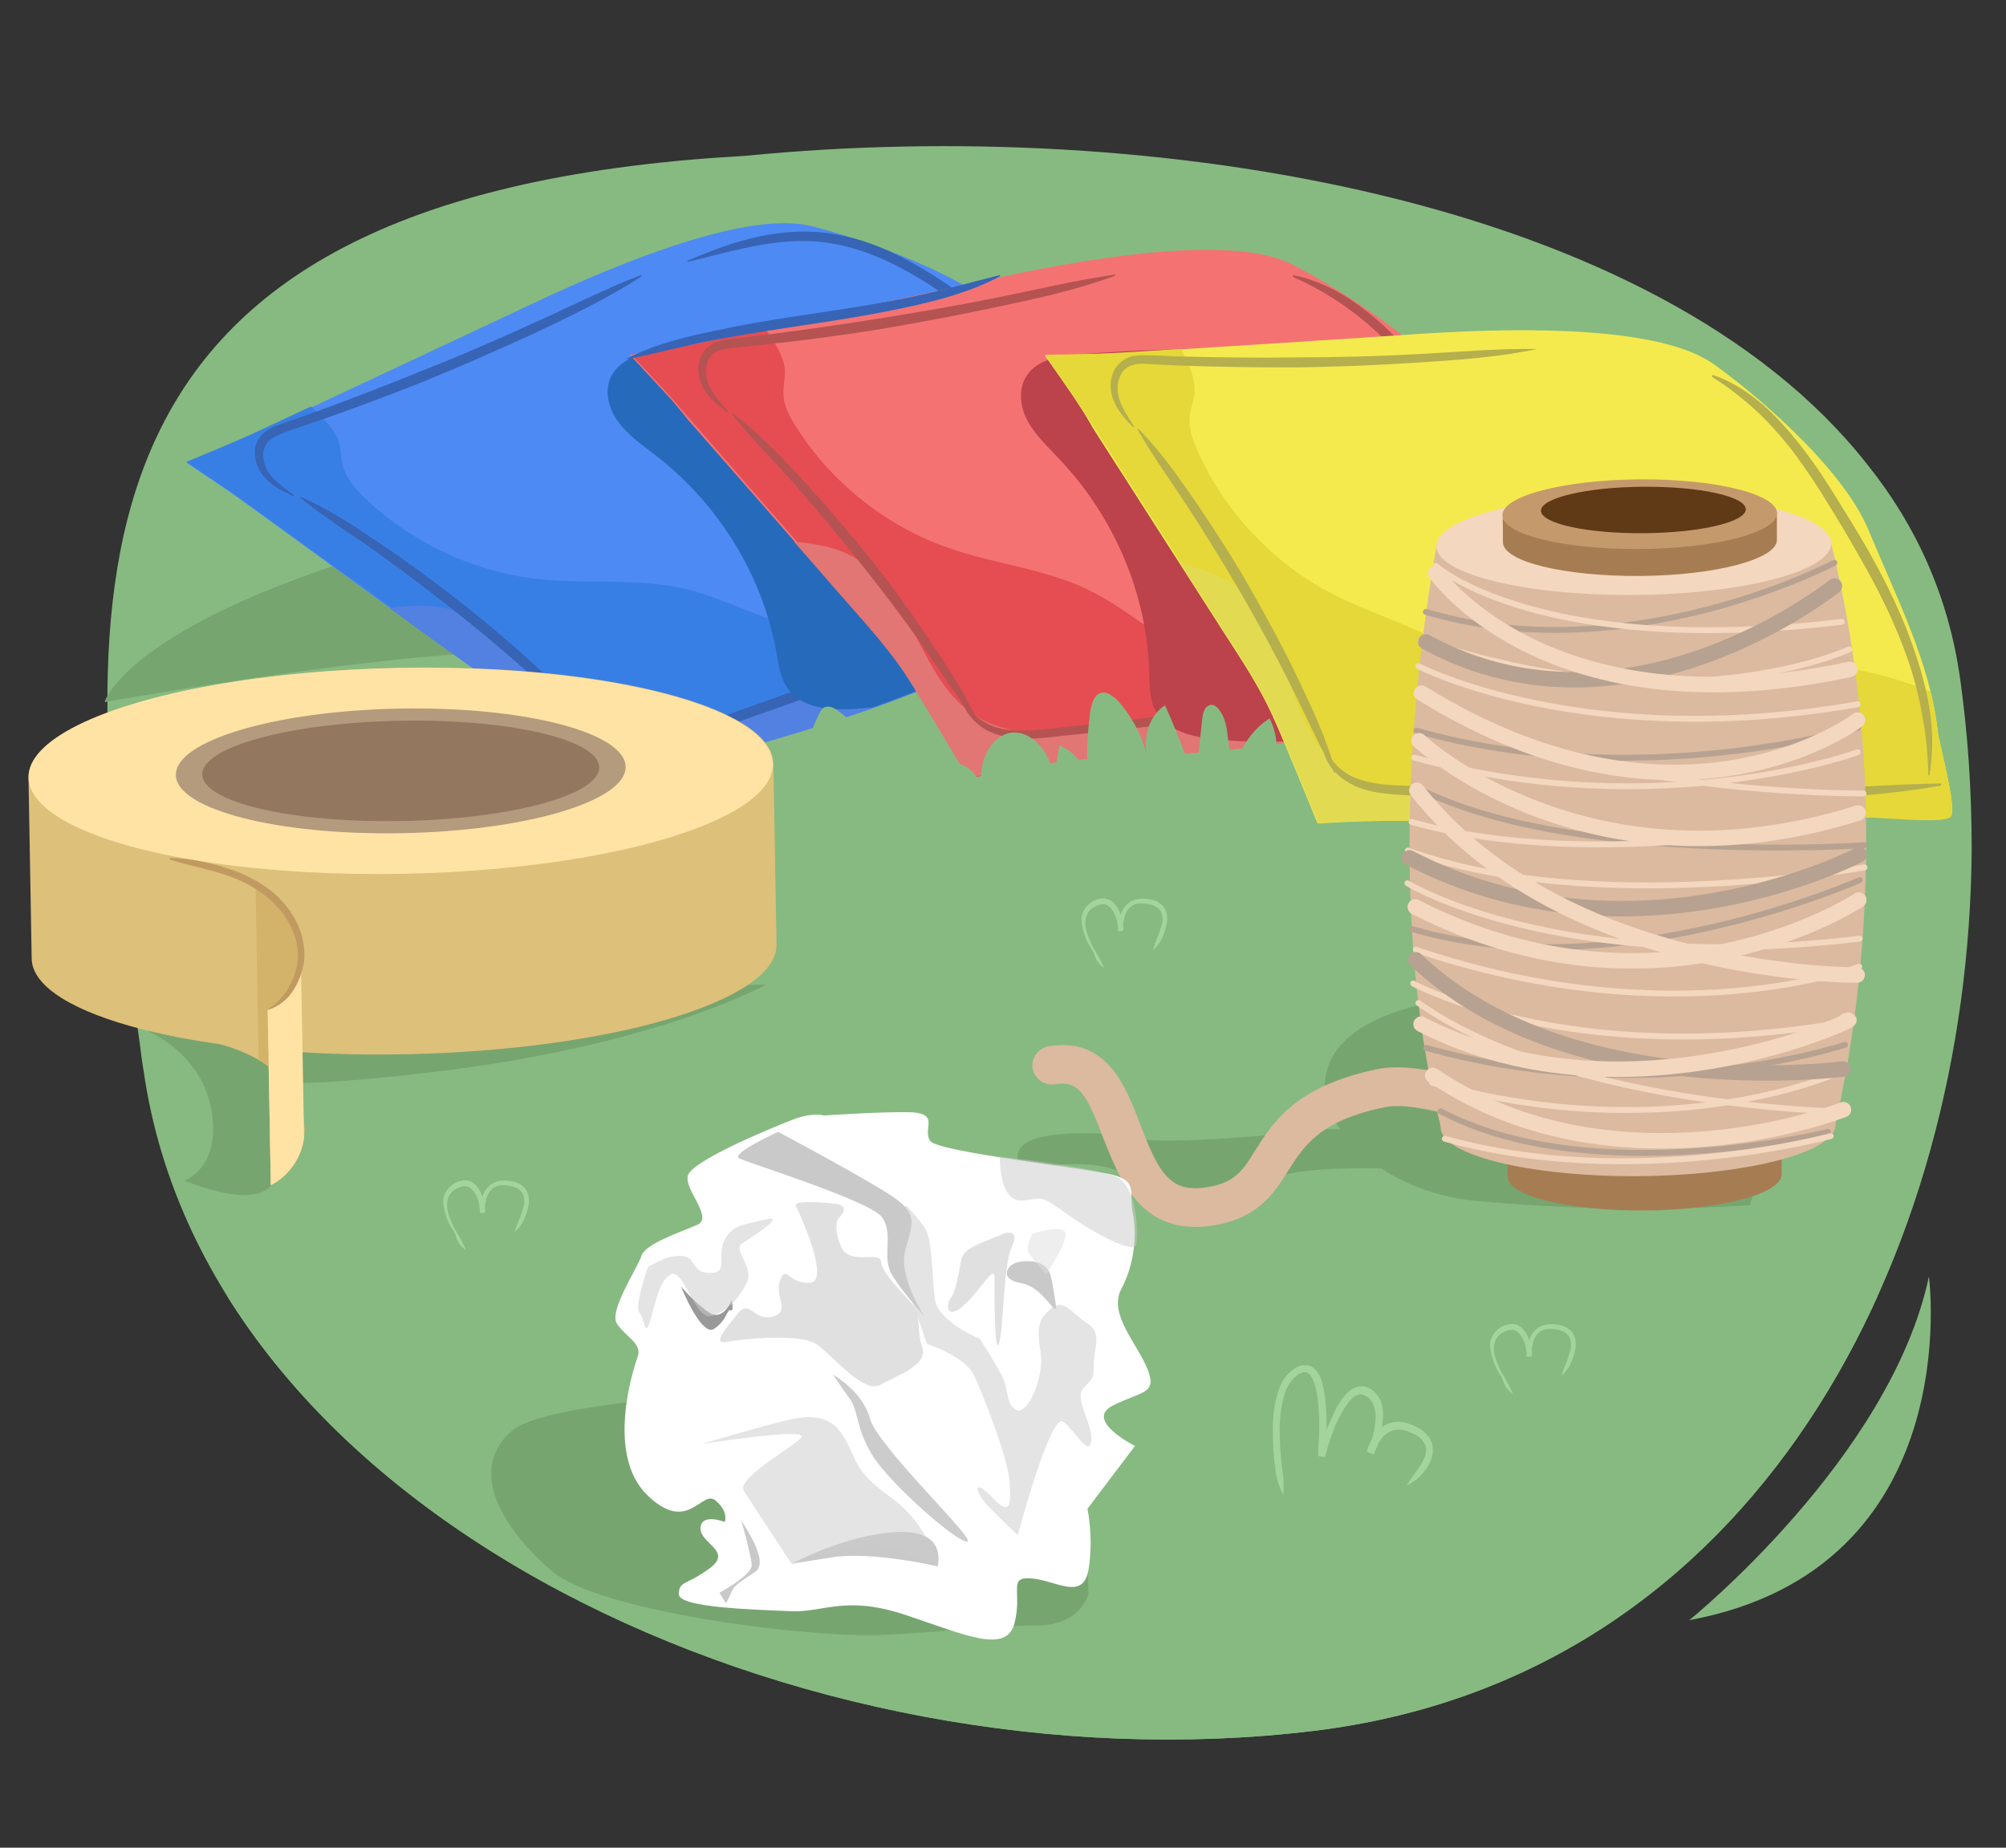 <?xml version="1.0" encoding="utf-8"?>
<!-- Generator: Adobe Illustrator 25.4.1, SVG Export Plug-In . SVG Version: 6.00 Build 0)  -->
<!DOCTYPE svg PUBLIC "-//W3C//DTD SVG 1.1//EN" "http://www.w3.org/Graphics/SVG/1.1/DTD/svg11.dtd">
<svg version="1.1" xmlns:x="http://ns.adobe.com/Extensibility/1.0/" xmlns:i="http://ns.adobe.com/AdobeIllustrator/10.0/" xmlns:graph="http://ns.adobe.com/Graphs/1.0/"
	 xmlns="http://www.w3.org/2000/svg" xmlns:xlink="http://www.w3.org/1999/xlink" x="0px" y="0px" width="380px" height="350px"
	 viewBox="0 0 380 350" style="enable-background:new 0 0 380 350;" xml:space="preserve">
<rect x="0" y="0" width="380" height="350" fill="#333333" stroke="none"/>
<style type="text/css">
	.st0{clip-path:url(#SVGID_00000180357157342215443780000010534411618900027582_);fill:#87BA81;}
	.st1{fill:#77A570;}
	.st2{fill:#4C3B33;}
	.st3{fill:none;}
	.st4{fill:#87BA81;}
	.st5{fill:#A2D49B;}
	.st6{fill:#4E8AF4;}
	.st7{fill:#387FE5;}
	.st8{fill:#5281E2;}
	.st9{fill:#3764B5;}
	.st10{fill:#266ABC;}
	.st11{fill:#F47372;}
	.st12{fill:#E54D53;}
	.st13{fill:#E27674;}
	.st14{fill:#B55352;}
	.st15{fill:#BC424C;}
	.st16{fill:#F4EA4E;}
	.st17{fill:#E5D838;}
	.st18{fill:#E2DB52;}
	.st19{fill:#B5AF4D;}
	.st20{fill:#DDC07A;}
	.st21{fill:#FFE3A4;}
	.st22{fill:#B59B7D;}
	.st23{fill:#93785F;}
	.st24{fill:#D3B36A;}
	.st25{fill:#C19A61;}
	.st26{fill:#DBBAA0;}
	.st27{fill:#A67D52;}
	.st28{fill:#F3D7BE;}
	.st29{fill:#C49A6C;}
	.st30{fill:#603916;}
	.st31{fill:none;stroke:#B7A291;stroke-width:1.111;stroke-linecap:round;stroke-miterlimit:10;}
	.st32{fill:none;stroke:#F3D7BE;stroke-width:1.111;stroke-linecap:round;stroke-miterlimit:10;}
	.st33{fill:none;stroke:#B7A291;stroke-width:2.932;stroke-linecap:round;stroke-miterlimit:10;}
	.st34{fill:none;stroke:#F3D7BE;stroke-width:2.932;stroke-linecap:round;stroke-miterlimit:10;}
	.st35{fill:#FFFFFF;}
	.st36{opacity:0.52;fill:#999999;}
	.st37{fill:#999999;}
	.st38{fill:#CCCCCC;}
	.st39{opacity:0.52;fill:#CCCCCC;}
	.st40{fill:#E0E0E0;}
	.st41{opacity:0.52;fill:#E0E0E0;}
</style>
<g id="artwork">
</g>
<g id="guidelines">
	<g>
		<defs>
			<path id="SVGID_1_" d="M371.3,128.5c-2.2-15.7-8.5-29.3-17.8-40.8c-39.6-50.1-134.8-65.8-212.1-58.2c-2.5,0.2-5,0.3-7.5,0.5
				C6.6,39.8,14.7,114.9,26.5,197.8c0.2,1.7,0.4,3.3,0.7,5c12.1,84.8,125,136.7,221.4,125.1c84.4-10.1,124.4-90.3,124.9-167
				C373.5,150,372.8,139.1,371.3,128.5z"/>
		</defs>
		<clipPath id="SVGID_00000124852235348951672040000017282785834282117004_">
			<use xlink:href="#SVGID_1_"  style="overflow:visible;"/>
		</clipPath>
		<polygon style="clip-path:url(#SVGID_00000124852235348951672040000017282785834282117004_);fill:#87BA81;" points="411.6,346.5 
			-15.5,346.5 21.3,26.4 411.6,16.3 		"/>
		<path style="clip-path:url(#SVGID_00000124852235348951672040000017282785834282117004_);fill:#87BA81;" d="M239.8,378.7
			c52.4-6.3,146.5-90.6,165.8-133.2H-13.1C23.7,304.2,161.1,388.2,239.8,378.7z"/>
	</g>
	<path class="st1" d="M85.2,100.7C24.4,116.4,19.8,133,19.8,133s61.7-11.1,82-9.2s27.6,4.6,27.6,4.6l130.8-24.9"/>
	<path class="st1" d="M260.1,103.5l7.4-12c0,0-121.6-6.4-182.3,9.2"/>
	<path class="st2" d="M416,168.6"/>
	<line class="st1" x1="244.2" y1="278.2" x2="233" y2="281"/>
	<path class="st3" d="M371.3,128.5c-2.2-15.7-8.5-29.3-17.8-40.8C313.8,37.5,219.2,11.4,142,19c-2.5,0.2-9.2,2.8-8.1,10.9
		c17.5,126.5-119.2,84.9-107.4,167.9c0.2,1.7,0.4,3.3,0.7,5c12.1,84.8,125,136.7,221.4,125.1c84.4-10.1,124.4-90.3,124.9-167
		C373.5,150,372.8,139.1,371.3,128.5z"/>
	<path class="st3" d="M370.3,130.4c-3.7-19.3-10-29.9-19.3-41.4c-39.6-50.1-136.3-66.3-215.2-67.5c-2.5,0.2-1.2,0.4-3.7,0.6
		C4.8,31.9,14.7,114.9,26.5,197.8c0.2,1.7,0.4,3.3,0.7,5c12.1,84.8,125,136.7,221.4,125.1c84.4-10.1,124.4-90.3,124.9-167
		C373.5,150,372.3,141,370.3,130.4z"/>
	<path class="st4" d="M320,306.9c0,0,38.1-30.7,45.4-65.1C365.4,241.9,372.8,297.1,320,306.9z"/>
	<g>
		<g>
			<g>
				<path class="st5" d="M243.1,283.2c0.1-1.7,0.1-2.9-0.2-4.9c0-0.2-0.1-0.6-0.1-1c-0.1-0.6-0.1-0.2-0.3-3.2
					c-0.1-2.2-0.2-4.7,0.2-7.2c0.2-1.2,0.5-2.5,0.9-3.6c0.5-1.1,1.2-2.1,2.1-2.8c0.5-0.3,1-0.6,1.4-0.6c0.4,0,0.8,0.2,1.1,0.6
					c0.6,0.8,1,2,1.2,3.1c0.4,2.3,0.5,4.5,0.5,6.5c0,1.9-0.1,3.6-0.2,4.9c0,0.2,0,0.3,0,0.5l0,0.2l0,0.1l0,0l0,0l0,0
					c-1.2-0.2,1.6,0.3,1.3,0.2l0,0c0.1-0.3,0.1-0.5,0.2-0.7c0.1-0.4,0.2-0.7,0.2-0.8v0c0.6-2,1-3,1.2-3.5c0.2-0.5,0.2-0.6,0.2-0.6
					s0.2-0.6,0.8-1.7c0.3-0.6,0.6-1.2,1.1-2c0.5-0.7,1-1.6,1.8-2.1c0.4-0.3,0.8-0.5,1.3-0.5c0.2,0,0.5,0.1,0.7,0.2
					c0.2,0.1,0.5,0.3,0.7,0.4c0.9,0.7,1.3,2,1.4,3.5c0,1.5-0.3,3.1-0.8,4.7c-0.1,0.4-0.3,0.8-0.4,1.2l-0.2,0.6l-0.1,0.3l0,0.1l0,0
					l0,0c0.6,0.2-1.2-0.4,1.2,0.4l0,0l0-0.1c0.2-0.8,0.6-1.6,1-2.3l0,0c0.5-0.8,1.2-1.6,2.2-2c0.9-0.4,2-0.4,3.1,0
					c1,0.4,2.2,0.9,2.8,1.7c0.3,0.4,0.6,0.8,0.7,1.3c0.1,0.2,0.1,0.5,0,0.7l0,0.2l0,0.1l0,0.1c-0.2,1-0.7,1.9-1,2.3
					c-1.1,1.6-1.7,2.5-2.7,3.9c1.6-0.8,2.6-1.5,3.8-3.2c0.3-0.5,1-1.5,1.2-2.9l0-0.1l0-0.1l0-0.3c0-0.3,0-0.7-0.1-1.1
					c-0.1-0.7-0.5-1.4-1-1.9c-0.9-1.1-2.2-1.7-3.4-2.1c-1.2-0.5-2.7-0.5-4,0c-1.3,0.5-2.2,1.5-2.8,2.5v0c-0.5,0.9-0.9,1.8-1.2,2.7
					L259,275l0,0c2.5,0.9,0.7,0.2,1.3,0.4l0,0l0,0l0-0.1l0.1-0.3l0.3-0.6c0.2-0.4,0.3-0.9,0.4-1.3c0.5-1.7,0.9-3.4,0.9-5.1
					c0-0.4,0-0.8-0.1-1.3c0-0.4-0.2-0.8-0.3-1.2c-0.1-0.4-0.4-0.8-0.6-1.1c-0.3-0.3-0.5-0.6-0.8-0.9c-0.3-0.2-0.6-0.5-1-0.6
					c-0.4-0.2-0.8-0.3-1.2-0.3c-0.8,0-1.6,0.3-2.1,0.7c-1.1,0.8-1.7,1.7-2.2,2.5c-0.5,0.8-0.9,1.5-1.1,2.1c-0.6,1.2-0.8,1.8-0.8,1.8
					s0,0.1-0.3,0.6c-0.2,0.6-0.6,1.6-1.2,3.6v0c0,0.2-0.1,0.5-0.3,0.9c-0.1,0.2-0.1,0.4-0.2,0.7l0,0.1c-0.3,0,2.5,0.4,1.3,0.2l0,0
					l0,0l0,0l0-0.1c0-0.1,0-0.1,0-0.2c0-0.1,0-0.3,0-0.5c0.1-1.3,0.2-3,0.2-5c0-2-0.1-4.3-0.5-6.7c-0.3-1.2-0.5-2.5-1.5-3.7
					c-0.5-0.6-1.3-1.1-2.2-1c-0.9,0-1.5,0.4-2.1,0.8c-1.2,0.8-2.1,2.1-2.6,3.4c-0.5,1.3-0.8,2.6-1,3.9c-0.4,2.6-0.3,5.2-0.2,7.5
					c0.2,3,0.2,2.6,0.3,3.2c0.1,0.4,0.1,0.8,0.1,1.1C241.9,280.5,242.3,281.6,243.1,283.2z"/>
			</g>
		</g>
	</g>
	<g>
		<g>
			<g>
				<path class="st5" d="M181.2,132c-0.5-1-0.8-1.7-1.5-2.9c-0.1-0.2-0.2-0.4-0.4-0.7c-0.1-0.1-0.2-0.3-0.3-0.5
					c-0.2-0.4-0.4-0.8-0.6-1.3c-0.4-0.9-0.8-2-0.8-3.1c-0.1-1.1,0.4-2.1,1.2-2.8c0.9-0.6,2-1,2.8-0.7c0.8,0.4,1.3,1.2,1.6,1.9
					c0.3,0.7,0.5,1.4,0.5,1.8c0.1,0.5,0.1,0.7,0.1,0.7s0,0,0,0.2c0,0,0,0.1,0,0.2c0,0,0,0.1,0,0.1l0,0.1l0,0l0,0l0,0l0,0
					c1.8-0.1,0.5,0,0.9-0.1v0v0c0,0,0,0,0,0c0-0.2,0-0.4,0-0.7v0c0-0.1,0-0.4,0.1-0.9c0.1-0.5,0.2-1.1,0.5-1.8
					c0.3-0.6,0.9-1.3,1.7-1.6c0.8-0.3,1.9-0.2,2.8,0c1,0.2,1.9,0.8,2.2,1.6c0.2,0.4,0.2,0.9,0.2,1.4c0,0.4-0.1,1-0.2,1.1
					c-0.2,0.7-0.4,1.3-0.5,1.6c-0.5,1.2-0.8,1.9-1.1,3c0.8-0.8,1.4-1.4,1.9-2.7c0.1-0.3,0.4-1,0.6-1.8c0-0.1,0.2-0.7,0.2-1.3
					c0-0.6,0-1.1-0.3-1.7c-0.2-0.6-0.6-1.1-1.1-1.4c-0.5-0.4-1.1-0.6-1.6-0.7c-1.1-0.2-2.3-0.3-3.3,0.1c-1.1,0.4-1.8,1.2-2.2,2
					c-0.4,0.8-0.5,1.5-0.6,2c-0.1,0.5-0.1,0.9-0.1,1v0c0,0.4,0,0.6,0,0.8l0,0v0l0,0c0.4,0-0.9,0.1,0.9-0.1l0,0l0,0l0,0l0,0l0-0.1
					c0,0,0-0.1,0-0.1c0-0.1,0-0.1,0-0.2c0-0.2,0-0.2,0-0.2s0-0.3-0.1-0.8c-0.1-0.5-0.3-1.2-0.6-2c-0.3-0.8-0.9-1.8-2-2.4
					c-0.6-0.2-1.3-0.3-1.9-0.1l-0.5,0.1l-0.4,0.2c-0.3,0.1-0.6,0.3-0.8,0.5c-0.5,0.4-1,0.9-1.3,1.6c-0.3,0.6-0.4,1.3-0.3,1.9
					c0.1,1.3,0.5,2.4,0.9,3.4c0.2,0.5,0.5,1,0.7,1.3c0.1,0.2,0.2,0.3,0.3,0.5c0.2,0.3,0.3,0.5,0.4,0.7
					C179.7,130.7,180.3,131.3,181.2,132z"/>
			</g>
		</g>
	</g>
	<g>
		<g>
			<g>
				<path class="st5" d="M286.6,264c-0.5-1-0.8-1.7-1.5-2.9c-0.1-0.2-0.2-0.4-0.4-0.7c-0.1-0.1-0.2-0.3-0.3-0.5
					c-0.2-0.4-0.4-0.8-0.6-1.3c-0.4-0.9-0.8-2-0.8-3.1c-0.1-1.1,0.4-2.1,1.2-2.8c0.9-0.6,2-1,2.8-0.7c0.8,0.4,1.3,1.2,1.6,1.9
					c0.3,0.7,0.5,1.4,0.5,1.8c0.1,0.5,0.1,0.7,0.1,0.7s0,0,0,0.2c0,0,0,0.1,0,0.2c0,0,0,0.1,0,0.1l0,0.1l0,0l0,0l0,0v0
					c1.8-0.1,0.5,0,0.9-0.1v0l0,0c0,0,0,0,0,0c0-0.2,0-0.4,0-0.7v0c0-0.1,0-0.4,0.1-0.9c0.1-0.5,0.2-1.1,0.5-1.8
					c0.3-0.6,0.9-1.3,1.7-1.6c0.8-0.3,1.9-0.2,2.8,0c1,0.2,1.9,0.8,2.2,1.6c0.2,0.4,0.2,0.9,0.2,1.4c0,0.4-0.1,1-0.2,1.1
					c-0.2,0.7-0.4,1.3-0.5,1.6c-0.5,1.2-0.8,1.9-1.1,3c0.8-0.8,1.4-1.4,1.9-2.7c0.1-0.3,0.4-1,0.6-1.8c0-0.1,0.2-0.7,0.2-1.3
					c0-0.6,0-1.1-0.3-1.7c-0.2-0.6-0.6-1.1-1.1-1.4c-0.5-0.4-1.1-0.6-1.6-0.7c-1.1-0.2-2.3-0.3-3.3,0.1c-1.1,0.4-1.8,1.2-2.2,2
					c-0.4,0.8-0.5,1.5-0.6,2c-0.1,0.5-0.1,0.9-0.1,1v0c0,0.4,0,0.6,0,0.8l0,0l0,0v0c0.4,0-0.9,0.1,0.9-0.1l0,0l0,0l0,0l0,0l0-0.1
					c0,0,0-0.1,0-0.1c0-0.1,0-0.1,0-0.2c0-0.2,0-0.2,0-0.2s0-0.3-0.1-0.8c-0.1-0.5-0.3-1.2-0.6-2c-0.3-0.8-0.9-1.8-2-2.4
					c-0.6-0.2-1.3-0.3-1.9-0.1l-0.5,0.1l-0.4,0.2c-0.3,0.1-0.6,0.3-0.8,0.5c-0.5,0.4-1,0.9-1.3,1.6c-0.3,0.6-0.4,1.3-0.3,1.9
					c0.1,1.3,0.5,2.4,0.9,3.4c0.2,0.5,0.5,1,0.7,1.4c0.1,0.2,0.2,0.3,0.3,0.5c0.2,0.3,0.3,0.5,0.4,0.7
					C285.1,262.8,285.7,263.4,286.6,264z"/>
			</g>
		</g>
	</g>
	<g>
		<g>
			<g>
				<path class="st5" d="M209.2,183.4c-0.5-1-0.8-1.7-1.5-2.9c-0.1-0.2-0.2-0.4-0.4-0.7c-0.1-0.1-0.2-0.3-0.3-0.5
					c-0.2-0.4-0.4-0.8-0.6-1.3c-0.4-0.9-0.8-2-0.8-3.1c-0.1-1.1,0.4-2.1,1.2-2.8c0.9-0.6,2-1,2.8-0.7c0.8,0.4,1.3,1.2,1.6,1.9
					c0.3,0.7,0.5,1.4,0.5,1.8c0.1,0.5,0.1,0.7,0.1,0.7s0,0,0,0.2c0,0,0,0.1,0,0.2c0,0,0,0.1,0,0.1l0,0.1l0,0l0,0l0,0v0
					c1.8-0.1,0.5,0,0.9-0.1v0l0,0c0,0,0,0,0,0c0-0.2,0-0.4,0-0.7v0c0-0.1,0-0.4,0.1-0.9c0.1-0.5,0.2-1.1,0.5-1.8
					c0.3-0.6,0.9-1.3,1.7-1.6c0.8-0.3,1.9-0.2,2.8,0c1,0.2,1.9,0.8,2.2,1.6c0.2,0.4,0.2,0.9,0.2,1.4c0,0.4-0.1,1-0.2,1.1
					c-0.2,0.7-0.4,1.3-0.5,1.6c-0.5,1.2-0.8,1.9-1.1,3c0.8-0.8,1.4-1.4,1.9-2.7c0.1-0.3,0.4-1,0.6-1.8c0-0.1,0.2-0.7,0.2-1.3
					c0-0.6,0-1.1-0.3-1.7c-0.2-0.6-0.6-1.1-1.1-1.4c-0.5-0.4-1.1-0.6-1.6-0.7c-1.1-0.2-2.3-0.3-3.3,0.1c-1.1,0.4-1.8,1.2-2.2,2
					c-0.4,0.8-0.5,1.5-0.6,2c-0.1,0.5-0.1,0.9-0.1,1v0c0,0.4,0,0.6,0,0.8l0,0l0,0v0c0.4,0-0.9,0.1,0.9-0.1l0,0l0,0l0,0l0,0l0-0.1
					c0,0,0-0.1,0-0.1c0-0.1,0-0.1,0-0.2c0-0.2,0-0.2,0-0.2s0-0.3-0.1-0.8c-0.1-0.5-0.3-1.2-0.6-2c-0.3-0.8-0.9-1.8-2-2.4
					c-0.6-0.2-1.3-0.3-1.9-0.1l-0.5,0.1l-0.4,0.2c-0.3,0.1-0.6,0.3-0.8,0.5c-0.5,0.4-1,0.9-1.3,1.6c-0.3,0.6-0.4,1.3-0.3,1.9
					c0.1,1.3,0.5,2.4,0.9,3.4c0.2,0.5,0.5,1,0.7,1.3c0.1,0.2,0.2,0.3,0.3,0.5c0.2,0.3,0.3,0.5,0.4,0.7
					C207.7,182.2,208.3,182.7,209.2,183.4z"/>
			</g>
		</g>
	</g>
	<g>
		<g>
			<g>
				<path class="st5" d="M88.3,236.8c-0.5-1-0.8-1.7-1.5-2.9c-0.1-0.2-0.2-0.4-0.4-0.7c-0.1-0.1-0.2-0.3-0.3-0.5
					c-0.2-0.4-0.4-0.8-0.6-1.3c-0.4-0.9-0.8-2-0.8-3.1c-0.1-1.1,0.4-2.1,1.2-2.8c0.9-0.6,2-1,2.8-0.7c0.8,0.4,1.3,1.2,1.6,1.9
					c0.3,0.7,0.5,1.4,0.5,1.8c0.1,0.5,0.1,0.7,0.1,0.7s0,0,0,0.2c0,0,0,0.1,0,0.2c0,0,0,0.1,0,0.1l0,0.1l0,0l0,0l0,0v0
					c1.8-0.1,0.5,0,0.9-0.1v0l0,0c0,0,0,0,0,0c0-0.2,0-0.4,0-0.7v0c0-0.1,0-0.4,0.1-0.9c0.1-0.5,0.2-1.1,0.5-1.8
					c0.3-0.6,0.9-1.3,1.7-1.6c0.8-0.3,1.9-0.2,2.8,0c1,0.2,1.9,0.8,2.2,1.6c0.2,0.4,0.2,0.9,0.2,1.4c0,0.4-0.1,1-0.2,1.1
					c-0.2,0.7-0.4,1.3-0.5,1.6c-0.5,1.2-0.8,1.9-1.1,3c0.8-0.8,1.4-1.4,1.9-2.7c0.1-0.3,0.4-1,0.6-1.8c0-0.1,0.2-0.7,0.2-1.3
					c0-0.6,0-1.1-0.3-1.7c-0.2-0.6-0.6-1.1-1.1-1.4c-0.5-0.4-1.1-0.6-1.6-0.7c-1.1-0.2-2.3-0.3-3.3,0.1c-1.1,0.4-1.8,1.2-2.2,2
					c-0.4,0.8-0.5,1.5-0.6,2c-0.1,0.5-0.1,0.9-0.1,1v0c0,0.4,0,0.6,0,0.8l0,0l0,0v0c0.4,0-0.9,0.1,0.9-0.1l0,0l0,0l0,0l0,0l0-0.1
					c0,0,0-0.1,0-0.1c0-0.1,0-0.1,0-0.2c0-0.2,0-0.2,0-0.2s0-0.3-0.1-0.8c-0.1-0.5-0.3-1.2-0.6-2c-0.3-0.8-0.9-1.8-2-2.4
					c-0.6-0.2-1.3-0.3-1.9-0.1l-0.5,0.1l-0.4,0.2c-0.3,0.1-0.6,0.3-0.8,0.5c-0.5,0.4-1,0.9-1.3,1.6c-0.3,0.6-0.4,1.3-0.3,1.9
					c0.1,1.3,0.5,2.4,0.9,3.4c0.2,0.5,0.5,1,0.7,1.3c0.1,0.2,0.2,0.3,0.3,0.5c0.2,0.3,0.3,0.5,0.4,0.7
					C86.7,235.6,87.3,236.1,88.3,236.8z"/>
			</g>
		</g>
	</g>
	<g>
		<g>
			<path class="st6" d="M44.7,94c-1.1-0.8-9.3-6.3-9.3-6.3s9.2-3.8,12.9-5.5c17.4-8.2,34.8-16.3,52.2-24.5
				C119,48.9,142,40,153.6,42.8c7.8,1.9,29.7,8.9,39,18.6c9.3,9.6,20.1,19.1,26.2,30.8c1,1.8,8.6,11.9,8.2,13.9
				c-0.4,2-14.3,5.3-15.9,6.6c-10.2,8.2-22.9,12.2-34.9,17.3c-12.3,5.1-25,8.9-37.8,12.4c-8.9,2.4-22.5,8.9-22.5,8.9
				s-12.4-13-15.3-15.8c-4.6-4.4-9.8-8-15-11.8C73.4,114.8,61.2,106,49,97.1C47.6,96.1,46.1,95,44.7,94z"/>
			<path class="st7" d="M138.4,142.3c12.8-3.5,25.6-7.3,37.8-12.4c12.1-5,24.7-9.1,34.9-17.3c1.6-1.3,15.5-4.6,15.9-6.6
				c0.4-2-7.2-12.1-8.2-13.9c-1.2-2.3-2.6-4.5-4.1-6.7c-4.3-0.1-8.6,0.3-12.9,1c-2.4,0.4-5.2,1.3-5.8,3.6c-0.4,1.3,0,2.6,0.2,3.9
				c1.5,9.9-8,17.9-17.3,21.7c-8.6,3.5-18.2,5.3-27.4,3.3c-7.4-1.6-14.1-5.5-21.5-7.3c-9.1-2.2-18.7-0.9-28-1.9
				c-12.4-1.4-24.3-7-33.2-15.7c-1.7-1.7-3.3-3.5-3.9-5.9c-0.3-1.3-0.3-2.7-0.6-4.1c-0.5-1.9-1.9-3.5-3.3-5c-0.7-0.7-1.4-1.4-2.1-2
				c-3.6,1.7-7.1,3.3-10.7,5c-3.7,1.7-12.9,5.5-12.9,5.5s8.2,5.5,9.3,6.3c1.4,1,2.9,2.1,4.3,3.1c12.2,8.8,24.4,17.7,36.7,26.5
				c5.2,3.7,10.4,7.3,15,11.8c2.9,2.8,15.3,15.8,15.3,15.8S129.5,144.7,138.4,142.3z"/>
			<path class="st8" d="M176.3,129.9c6.8-2.8,13.9-5.4,20.5-8.5c-6.6,1-13.2,2.3-19.6,3.7c-11.4,2.5-22.7,5.7-33.8,9.6
				c-1.2,0.4-2.6,1.2-3.8,1.4c-8.1,3-16.9,6.3-25,3.5c-12-4.3-16.9-20.4-29.1-24.1c-3.8-1.1-7.8-0.9-11.7-0.3
				c4,2.9,7.9,5.8,11.9,8.6c5.2,3.7,10.4,7.3,15,11.8c2.9,2.8,15.3,15.8,15.3,15.8s13.5-6.5,22.5-8.9
				C151.2,138.8,164,135,176.3,129.9z"/>
			<g>
				<path class="st9" d="M121.6,52.3c-6.4,4.2-13.4,7.5-20.3,10.8c-7,3.2-14,6.3-21.1,9.2c-7.1,2.8-14.3,5.5-21.6,8
					c-1.8,0.6-3.7,1.2-5.4,1.9c-0.8,0.3-1.6,0.7-2.2,1.3c-0.6,0.5-0.9,1.2-1.1,2c-0.2,1.6,0.4,3.4,1.5,4.7c1.2,1.4,2.8,2.5,4.3,3.6
					l-0.1,0.2c-1.7-0.8-3.5-1.6-5-3.1c-1.5-1.4-2.5-3.5-2.3-5.7c0.1-1.1,0.6-2.2,1.5-3c0.8-0.8,1.8-1.3,2.7-1.6
					c1.9-0.7,3.6-1.3,5.4-1.9c7.2-2.6,14.3-5.3,21.4-8.2c7.1-2.8,14.1-5.8,21.1-9c7-3.1,13.8-6.6,21-9.4L121.6,52.3z"/>
			</g>
			<g>
				<path class="st9" d="M223.2,101.3c-8.7,5.4-18.1,9.7-27.4,13.8c-9.4,4.1-18.9,8-28.4,11.7c-9.6,3.6-19.2,7-28.9,10.4l-7.3,2.5
					c-2.4,0.8-4.9,1.7-7.5,2.2c-1.3,0.2-2.6,0.4-4,0.3c-1.3-0.1-2.7-0.3-3.9-0.9c-1.2-0.5-2.4-1.3-3.3-2.3c-0.9-1-1.6-2.2-1.8-3.5
					l0.2-0.1c0.8,2.4,3,4,5.3,4.7c2.3,0.8,4.8,0.6,7.2,0.1c2.4-0.5,4.8-1.4,7.2-2.3l7.2-2.5c9.6-3.4,19.2-6.9,28.8-10.6
					c9.6-3.6,19-7.4,28.4-11.4c9.4-4,18.6-8.5,28-12.4L223.2,101.3z"/>
			</g>
			<g>
				<path class="st9" d="M56.9,94.1c5.8,2.5,11,6.1,16.2,9.6c5.2,3.5,10.2,7.3,15.2,11.2c4.9,3.9,9.7,8,14.3,12.3
					c4.6,4.3,9.2,8.6,13,13.7l-0.2,0.2c-4.9-4-9.3-8.4-14-12.5c-4.7-4.2-9.4-8.2-14.3-12.1c-4.9-3.9-9.9-7.7-14.9-11.3
					c-5.1-3.7-10.4-6.9-15.3-10.9L56.9,94.1z"/>
			</g>
			<g>
				<path class="st9" d="M130.2,49.4c4.4-1.9,8.9-3.6,13.6-4.6c4.7-1,9.7-1.3,14.5-0.4c4.8,0.8,9.4,2.6,13.6,4.9
					c4.3,2.3,8.3,5,12.1,7.8c7.6,5.7,15.2,11.6,21.9,18.5c3.3,3.5,6.4,7.2,9,11.3c2.5,4.1,4.5,8.6,5.6,13.2l-0.2,0.1
					c-3.5-8.9-9-16.6-15.6-23.4c-6.6-6.7-14.2-12.5-21.8-18.1c-3.8-2.8-7.7-5.5-11.8-7.7c-4.1-2.2-8.5-4-13.1-4.8
					c-4.6-0.9-9.3-0.6-13.9,0.2c-4.6,0.8-9.2,2.1-13.8,3.2L130.2,49.4z"/>
			</g>
		</g>
		<path class="st10" d="M191.3,67.9l-5.7-10c-20.3,0.8-40.6,3.5-60.4,8.1c-3.5,0.8-7.4,1.9-9.2,4.9c-1.7,2.8-0.8,6.4,1.1,9
			c1.9,2.6,4.7,4.5,7.3,6.5c12,9.4,20.1,22.8,22.7,37.3c0.4,2.5,0.8,5.1,2.4,7.1c2.9,3.7,8.8,3.8,13.7,3.4c0.7-0.1,1.4-0.1,2.1-0.2
			c3.7-1.3,7.4-2.7,11-4.2c4.4-1.8,8.9-3.6,13.4-5.4c5.7-5.7,9.5-13.4,12.5-20.9c2.7-6.8,5.2-14.1,4-21.2S199.1,68.3,191.3,67.9z"/>
		<g>
			<path class="st11" d="M127,75.5c-0.9-1-7.7-8.3-7.7-8.3s9.8-1.6,13.8-2.5c18.8-4.1,37.6-8.1,56.4-12.2c20-4.3,44.5-7.8,55.1-2.5
				c7.2,3.6,26.9,15.4,33.9,26.9s15.3,23.1,18.6,35.9c0.5,2,5.7,13.5,4.8,15.4c-0.8,1.9-15.1,2-16.9,2.9c-11.8,5.7-25,6.8-37.9,9
				c-13.1,2.2-26.4,3.1-39.7,3.6c-9.2,0.3-23.9,3.7-23.9,3.7s-9.2-15.5-11.4-18.9c-3.5-5.4-7.7-10-11.9-14.8
				c-9.9-11.4-19.8-22.7-29.8-34.1C129.3,78.2,128.1,76.8,127,75.5z"/>
			<path class="st12" d="M207.5,143.6c13.3-0.5,26.6-1.4,39.7-3.6c12.9-2.2,26.1-3.3,37.9-9c1.8-0.9,16.1-1,16.9-2.9
				c0.8-1.9-4.3-13.4-4.8-15.4c-0.7-2.5-1.5-5-2.5-7.4c-4.2-1-8.4-1.7-12.7-1.9c-2.4-0.1-5.3,0.1-6.5,2.2c-0.6,1.1-0.6,2.5-0.6,3.9
				c-0.7,10-11.9,15.7-21.7,17.2c-9.2,1.5-19,1-27.4-2.9c-6.9-3.2-12.5-8.6-19.3-11.9c-8.4-4.2-18-5-26.8-8.1
				c-11.8-4.1-22.1-12.3-28.8-22.8c-1.3-2-2.5-4.2-2.5-6.6c0-1.4,0.3-2.7,0.3-4.1c-0.1-2-1.1-3.9-2.1-5.6c-0.5-0.8-1.1-1.6-1.6-2.4
				c-3.8,0.8-7.7,1.7-11.5,2.5c-4,0.9-13.8,2.5-13.8,2.5s6.8,7.2,7.7,8.3c1.2,1.3,2.3,2.7,3.5,4c9.9,11.4,19.8,22.7,29.8,34.1
				c4.2,4.8,8.5,9.5,11.9,14.8c2.2,3.4,11.4,18.9,11.4,18.9S198.2,143.9,207.5,143.6z"/>
			<path class="st13" d="M247.1,140c7.3-1.2,14.7-2.1,21.9-3.7c-6.6-0.5-13.3-0.7-19.9-0.8c-11.7-0.1-23.4,0.5-35.1,1.8
				c-1.2,0.1-2.8,0.6-4,0.5c-8.5,1.1-17.9,2.4-25.2-2.2c-10.8-6.9-11.9-23.7-23-30c-3.4-2-7.4-2.6-11.4-3c3.2,3.7,6.5,7.4,9.7,11.1
				c4.2,4.8,8.5,9.5,11.9,14.8c2.2,3.4,11.4,18.9,11.4,18.9s14.7-3.3,23.9-3.7C220.7,143.1,234,142.3,247.1,140z"/>
			<g>
				<path class="st14" d="M211.3,52.2c-7.2,2.7-14.7,4.3-22.2,5.9c-7.5,1.6-15,3-22.6,4.3c-7.6,1.2-15.2,2.2-22.8,3
					c-1.9,0.2-3.9,0.4-5.7,0.6c-0.9,0.1-1.7,0.3-2.4,0.7c-0.7,0.4-1.2,1-1.5,1.7c-0.6,1.5-0.4,3.4,0.4,5c0.8,1.6,2.1,3,3.4,4.5
					l-0.2,0.2c-1.5-1.2-3.1-2.4-4.2-4.1c-1.1-1.7-1.6-4-0.9-6.1c0.4-1,1.1-2,2.1-2.6c1-0.6,2-0.8,3-1c2-0.3,3.8-0.4,5.7-0.7
					c7.6-0.9,15.2-2,22.7-3.2c7.6-1.2,15.1-2.5,22.6-4c7.5-1.5,14.9-3.3,22.5-4.4L211.3,52.2z"/>
			</g>
			<g>
				<path class="st14" d="M299.3,122.7c-9.7,3.3-19.8,5.4-29.8,7.3c-10.1,1.9-20.2,3.6-30.3,5c-10.1,1.4-20.3,2.5-30.5,3.6l-7.6,0.8
					c-2.5,0.3-5.1,0.6-7.8,0.5c-1.3-0.1-2.6-0.2-3.9-0.6c-1.3-0.4-2.6-0.9-3.6-1.7c-1.1-0.8-2-1.8-2.7-2.9c-0.7-1.2-1.1-2.5-1-3.8
					l0.2,0c0.3,2.5,2,4.6,4.1,5.8c2.1,1.3,4.5,1.7,7,1.7c2.5,0,5-0.3,7.5-0.6l7.6-0.8c10.2-1.2,20.3-2.4,30.4-3.9
					c10.1-1.4,20.2-2.9,30.3-4.8c10.1-1.8,20-4.1,30.1-5.8L299.3,122.7z"/>
			</g>
			<g>
				<path class="st14" d="M138.8,78.3c5.1,3.8,9.4,8.4,13.6,13c4.3,4.6,8.3,9.4,12.3,14.3c3.9,4.9,7.6,10,11.1,15.2
					c3.5,5.2,7,10.5,9.6,16.2l-0.2,0.1c-3.9-5-7.2-10.2-10.8-15.3c-3.6-5.1-7.4-10.1-11.3-15c-3.9-4.9-7.9-9.7-12-14.4
					c-4.1-4.7-8.6-9.1-12.5-14L138.8,78.3z"/>
			</g>
			<g>
				<path class="st14" d="M244.9,52.1c3.7,0.7,7.2,2.3,10.4,4.3c3.2,2.1,6.1,4.5,8.8,7.2c2.7,2.6,5.2,5.4,7.6,8.3
					c2.4,2.8,4.8,5.7,7.2,8.6c4.6,5.9,8.9,12.1,12.3,18.9c1.7,3.4,3.1,6.9,4.2,10.5c1,3.6,1.5,7.4,1.4,11.2l-0.2,0
					c-0.6-3.7-1.5-7.3-2.7-10.7c-1.1-3.5-2.5-6.9-4.2-10.2c-3.4-6.5-7.7-12.6-12.3-18.4c-2.3-2.9-4.6-5.8-7-8.6
					c-2.4-2.8-4.8-5.6-7.4-8.2c-2.6-2.6-5.4-5-8.4-7.1c-3-2.1-6.2-3.9-9.6-5.4L244.9,52.1z"/>
			</g>
			<g>
				<path class="st3" d="M220.3,51.4"/>
			</g>
		</g>
		<path class="st15" d="M265.7,68c-20.2-2.2-40.7-2.5-61-0.9c-3.6,0.3-7.6,0.8-9.8,3.5c-2.1,2.5-1.8,6.2-0.3,9
			c1.5,2.9,4,5.1,6.2,7.5c10.4,11,16.5,25.6,16.9,40.3c0.1,2.5,0,5.2,1.3,7.4c2.4,4.1,8.1,5.1,13.1,5.4c6.3,0.5,12.9,0.7,18.9-1.2
			c11.3-3.5,18.5-13.6,24.2-23.4c3.7-6.4,7.2-13.2,7.1-20.4c-0.1-7.2-4.8-15-12.4-16.5"/>
		<g>
			<path class="st16" d="M204.3,76.6c-0.7-1.2-6.4-9.3-6.4-9.3s10-0.2,14.1-0.4c19.2-1.2,38.4-2.4,57.6-3.7
				c20.4-1.3,45.1-1.2,54.9,5.7c6.6,4.6,24.4,19.2,29.5,31.6c5.1,12.4,11.7,25.1,13.1,38.2c0.2,2,3.6,14.2,2.5,15.9
				c-1.1,1.7-15.2-0.3-17.2,0.4c-12.5,3.9-25.8,3-38.8,3.2c-13.3,0.3-26.6-0.9-39.8-2.3c-9.2-1-24.2,0.1-24.2,0.1
				s-6.8-16.7-8.5-20.3c-2.6-5.8-6.2-11.1-9.6-16.4c-8.1-12.7-16.3-25.4-24.4-38.1C206.2,79.6,205.3,78.1,204.3,76.6z"/>
			<path class="st17" d="M273.8,155.9c13.2,1.5,26.5,2.6,39.8,2.3c13.1-0.3,26.3,0.6,38.8-3.2c2-0.6,16.1,1.4,17.2-0.4
				c1.1-1.7-2.3-13.9-2.5-15.9c-0.3-2.6-0.8-5.2-1.4-7.7c-4-1.6-8.1-2.9-12.3-3.8c-2.4-0.5-5.3-0.7-6.8,1.2c-0.8,1-0.9,2.4-1.2,3.7
				c-2.2,9.8-14,13.7-24,13.8c-9.3,0.1-18.9-1.8-26.7-6.9c-6.3-4.2-11.1-10.3-17.4-14.7c-7.7-5.4-17.1-7.7-25.3-12
				c-11-5.8-20-15.4-25.1-26.8c-1-2.2-1.8-4.5-1.5-6.9c0.2-1.4,0.7-2.6,0.9-4c0.2-2-0.5-4-1.3-5.8c-0.4-0.9-0.8-1.8-1.2-2.7
				c-3.9,0.2-7.8,0.5-11.7,0.7c-4.1,0.3-14.1,0.4-14.1,0.4s5.6,8.1,6.4,9.3c1,1.5,1.9,3,2.9,4.5c8.1,12.7,16.3,25.4,24.4,38.1
				c3.4,5.4,7,10.6,9.6,16.4c1.7,3.7,8.5,20.3,8.5,20.3S264.6,154.9,273.8,155.9z"/>
			<path class="st18" d="M313.6,158.3c7.4-0.1,14.9,0.1,22.2-0.4c-6.5-1.5-13.1-2.7-19.6-3.8c-11.6-1.9-23.2-3-34.9-3.5
				c-1.2,0-2.8,0.2-4-0.1c-8.6-0.2-18.1-0.3-24.6-6c-9.6-8.4-8.2-25.2-18.2-33.1c-3.1-2.4-6.9-3.7-10.8-4.6
				c2.6,4.1,5.3,8.3,7.9,12.4c3.4,5.4,7,10.6,9.6,16.4c1.7,3.7,8.5,20.3,8.5,20.3s15-1.1,24.2-0.1
				C287,157.4,300.3,158.5,313.6,158.3z"/>
			<g>
				<path class="st19" d="M291.2,66.1c-7.5,1.6-15.2,2.1-22.9,2.6c-7.7,0.5-15.3,0.8-23,0.9c-7.7,0-15.4-0.1-23-0.4
					c-1.9-0.1-3.9-0.2-5.7-0.3c-0.9,0-1.8,0.1-2.5,0.4c-0.7,0.3-1.3,0.8-1.7,1.5c-0.8,1.4-0.9,3.3-0.3,5c0.6,1.7,1.6,3.3,2.7,4.9
					l-0.2,0.2c-1.3-1.4-2.7-2.8-3.5-4.7c-0.9-1.8-1-4.2,0-6.1c0.5-1,1.4-1.8,2.5-2.3c1-0.5,2.1-0.5,3.1-0.5c2,0,3.8,0.1,5.8,0.2
					c7.6,0.2,15.3,0.3,22.9,0.2c7.6,0,15.3-0.2,22.9-0.6c7.6-0.4,15.2-1.1,22.9-1L291.2,66.1z"/>
			</g>
			<g>
				<path class="st19" d="M367.7,148.8c-10.1,1.8-20.4,2.4-30.6,2.8c-10.2,0.4-20.5,0.5-30.7,0.5c-10.2-0.1-20.5-0.5-30.7-1
					l-7.7-0.4c-2.5-0.1-5.1-0.2-7.7-0.7c-1.3-0.3-2.6-0.6-3.8-1.2c-1.2-0.6-2.4-1.3-3.3-2.3c-1-0.9-1.8-2.1-2.2-3.3
					c-0.5-1.2-0.7-2.6-0.4-3.9l0.2,0c-0.1,2.6,1.3,4.8,3.2,6.4c1.9,1.6,4.2,2.3,6.7,2.7c2.4,0.4,5,0.4,7.5,0.5l7.7,0.3
					c10.2,0.4,20.4,0.6,30.6,0.7c10.2,0.1,20.4,0.1,30.6-0.2c10.2-0.3,20.4-1.1,30.6-1.3L367.7,148.8z"/>
			</g>
			<g>
				<path class="st19" d="M215.6,81.2c4.5,4.5,8,9.7,11.6,14.9c3.5,5.2,6.9,10.5,10,16c3.1,5.5,6.1,11,8.8,16.7
					c2.7,5.7,5.4,11.4,7,17.5l-0.2,0.1c-3.1-5.5-5.6-11.2-8.4-16.8c-2.8-5.6-5.8-11.1-8.9-16.5c-3.1-5.4-6.4-10.7-9.8-16
					c-3.4-5.3-7.1-10.3-10.2-15.7L215.6,81.2z"/>
			</g>
			<g>
				<path class="st19" d="M324.4,71c3.6,1.2,6.8,3.3,9.7,5.8c2.8,2.5,5.3,5.4,7.6,8.4c2.3,3,4.3,6.1,6.3,9.3c2,3.2,3.9,6.3,5.8,9.6
					c3.7,6.5,7,13.3,9.3,20.5c1.2,3.6,2.1,7.3,2.6,11c0.5,3.7,0.4,7.6-0.2,11.3l-0.2,0c-0.1-3.7-0.4-7.4-1.1-11
					c-0.6-3.6-1.5-7.2-2.7-10.7c-2.4-7-5.7-13.6-9.4-20c-1.8-3.2-3.7-6.4-5.7-9.6c-1.9-3.2-4-6.3-6.1-9.2c-2.2-3-4.6-5.7-7.3-8.3
					c-2.7-2.5-5.6-4.8-8.7-6.7L324.4,71z"/>
			</g>
			<g>
				<path class="st3" d="M300.2,66.6"/>
			</g>
		</g>
		<g>
			<path class="st9" d="M118.8,67.9c5.4-2.8,11.4-4.2,17.4-5.4c5.9-1.3,11.9-2.2,17.9-3.1c6-0.9,11.9-1.8,17.8-3
				c5.9-1.2,11.6-2.8,17.5-4.3l0.1,0.2c-5.4,2.9-11.3,4.5-17.3,5.8c-5.9,1.3-11.9,2.3-17.9,3.2c-6,0.9-11.9,1.8-17.9,2.9
				c-5.9,1.1-11.7,2.6-17.6,3.9L118.8,67.9z"/>
		</g>
	</g>
	<path class="st4" d="M238.2,150.8c3.8-3,4.8-9.9,2.3-14.7c-3.6,2.2-6.2,6.4-6.9,11.2c-0.4-3-0.8-6.1-1.2-9.1
		c-0.3-2.4-2-5.7-3.7-4.4c-0.7,0.5-0.9,1.7-1,2.7c-0.4,3.9-0.8,7.8-1.3,11.7c-1.7-5-3.6-9.9-5.7-14.6c-2.8,1.7-4.3,5.9-3.4,9.7
		c-0.9-3.8-2.8-7.4-5.2-10.2c-1.1-1.2-2.6-2.4-3.9-1.7c-1.1,0.6-1.5,2.2-1.7,3.6c-0.5,3.8-0.7,7.7-0.5,11.6
		c-1.1-2.5-3.1-4.5-5.3-5.4c-0.4,2.4-0.9,4.8-1.3,7.2c0.5-5-3.7-10.2-7.9-9.6c-4.2,0.6-6.9,6.8-5.1,11.5c-0.7-2.7-2.6-5.3-4.9-5.6
		c-2.3-0.2-4.6,2.9-3.4,5.5c0-3.7-3-7.1-6-6.9c-3,0.1-5.5,3.8-5.1,7.4c-0.3-6.5-3.6-12.8-8.3-16.1c-0.7-0.5-1.5-0.9-2.3-0.7
		c-0.7,0.2-1.1,1-1.4,1.7c-2.3,4.5-3.4,10-3.2,15.5c-0.9-2.9-3-5.6-5.6-5.8c-2.6-0.2-4.9,3.4-3.6,6.1c-1.5-1.5-3.2-3.1-5.2-3.2
		c-1.9,0-3.8,2.5-2.8,4.6c0.3-3.9-2.5-7.8-5.8-8.1c-3.2-0.3-6.2,3.2-6.1,7.1c-2.6-2.4-5.4-4.8-8.6-5c-3.2-0.1-6.5,3.4-5.4,7.1"/>
	<path class="st1" d="M28.4,195.5c0,0,10,4.3,11.7,15.1c1.7,10.8-5.2,13-5.2,13s12.8,5.6,16.5,0.9c3.7-4.7-0.4-22.4-0.4-22.4
		s-13.4,6.1,30,1.1s64.1-16.7,64.1-16.7L20.9,189L28.4,195.5z"/>
	<g>
		<path class="st20" d="M5.4,147.3c-0.2-10.7,31.2-20,70.2-20.8s70.7,7.4,70.9,18.1l0.6,34.3c0.2,10.7-31.2,20-70.2,20.8
			s-70.7-7.4-70.9-18.1L5.4,147.3z"/>
		
			<ellipse transform="matrix(1 -1.851526e-02 1.851526e-02 1 -2.69 1.431)" class="st21" cx="75.9" cy="146" rx="70.5" ry="19.5"/>
		
			<ellipse transform="matrix(1 -1.851526e-02 1.851526e-02 1 -2.69 1.431)" class="st22" cx="75.9" cy="146" rx="42.6" ry="11.8"/>
		
			<ellipse transform="matrix(1 -1.851526e-02 1.851526e-02 1 -2.69 1.431)" class="st23" cx="75.9" cy="146" rx="37.6" ry="9.5"/>
		<path class="st20" d="M32.8,195.9c5.7,1,11.6,2.1,16.6,5.1s8.9,8.6,8.2,14.4c-0.4,3.8-2.9,7.4-6.3,9.1l-0.6-33.3
			c3.4-1.7,5.9-5.3,6.3-9.1c0.6-5.8-3.3-11.3-8.2-14.4c-5-3.1-10.9-4.1-16.6-5.1L32.8,195.9z"/>
		<g>
			<path class="st24" d="M57,182.1c0.6-5.8-3.3-11.3-8.2-14.4c-0.1-0.1-0.3-0.2-0.4-0.2l0.6,33.3c0.1,0.1,0.3,0.2,0.4,0.2
				c0.5,0.3,1,0.7,1.5,1.1l-0.2-10.9C54.1,189.5,56.6,185.9,57,182.1z"/>
			<path class="st24" d="M57.6,215.4c0.6-5.2-2.5-10.1-6.7-13.3l0.4,22.4C54.8,222.8,57.2,219.2,57.6,215.4z"/>
		</g>
		<path class="st21" d="M57.6,215.4c-0.4,3.8-2.9,7.4-6.3,9.1l-0.6-33.3c3.4-1.7,5.9-5.3,6.3-9.1L57.6,215.4z"/>
		<g>
			<path class="st25" d="M32.2,162.5c3.9,0.1,7.7,0.9,11.5,2.2c1.9,0.6,3.7,1.5,5.4,2.5c1.7,1,3.3,2.3,4.6,3.8
				c1.3,1.5,2.4,3.2,3.1,5.1c0.7,1.9,1,4,0.8,6c-0.3,2-1,3.9-2.1,5.6c-1.1,1.7-2.8,3-4.7,3.6l-0.1-0.1c1.6-1,3-2.4,3.9-4
				c0.9-1.6,1.6-3.4,1.8-5.2c0.3-3.7-1.3-7.4-3.8-10.1c-1.2-1.4-2.7-2.6-4.3-3.6c-1.6-1-3.3-1.8-5.1-2.4c-3.6-1.3-7.4-1.9-11.1-3.1
				L32.2,162.5z"/>
		</g>
	</g>
	<g>
		<path class="st1" d="M343.5,186.9c0,0-18.4-2.8-64.5,1.8c-46,4.6-27.6,35.9,0,38.7s52.5,0.9,52.5,0.9L343.5,186.9z"/>
		<path class="st1" d="M212.2,215c0,0-18.5-2-19.4,3.6c-0.9,5.5,10.1-0.9,20.3,3.7c10.1,4.6,13.8,11.1,19.3,6.4s8.3-7.4,25.8-7.4
			c17.5,0,34.1,0.9,34.1,0.9s3.7-8.3-0.9-8.3c-4.6,0-40.5,0-40.5,0S217.9,217.9,212.2,215z"/>
		<g>
			<g>
				<path class="st26" d="M226.4,232.4c0.7,0,1.4,0,2.2-0.1c9.5-1.1,12.6-6.1,15.4-10.5c3-4.7,6-9.6,18.5-12.1
					c8-1.6,29.7,7.2,41.4,13.1c1.8,0.9,4,0.2,4.9-1.6c0.9-1.8,0.2-4-1.6-4.9c-3.3-1.7-33.1-16.5-46.2-13.8
					c-15.5,3.2-19.8,10-23.2,15.4c-2.5,4-4,6.4-10,7.1c-6.3,0.7-8.4-3.1-11.8-12c-2.7-7.1-6.3-16.7-17.4-14.8c-2,0.4-3.3,2.3-3,4.2
					c0.4,2,2.3,3.3,4.2,3c4.4-0.8,6,1.6,9.2,10.2C211.9,222.8,215.5,232.4,226.4,232.4z"/>
			</g>
			<path class="st27" d="M285.6,222.9c0,3.7,11.7,6.5,26,6.4s25.9-3.2,25.9-6.8c0-0.9,0-4.6,0-5.1c0-4.5-16.3-11.6-27.2-11.6
				c-24.9,0.2-24.7,16.8-24.7,11.9C285.5,217.3,285.6,221.8,285.6,222.9z"/>
			<path class="st26" d="M272.9,213.5c0,5.3,16.8,9.4,37.5,9.3c20.6-0.2,37.4-4.5,37.3-9.8c0-1.3,13.6-51.4-0.8-110
				c-1.6-6.4-21.7-0.6-37.4-0.5c-14.4,0.1-36.2-5.8-37.4,1C260.2,172.5,272.9,211.9,272.9,213.5z"/>
			
				<ellipse transform="matrix(1 -7.268303e-03 7.268303e-03 1 -0.742 2.252)" class="st28" cx="309.5" cy="103.2" rx="37.4" ry="9.5"/>
			<path class="st27" d="M284.7,102.7c0,3.7,11.7,6.5,26,6.4c14.3-0.1,25.9-3.2,25.9-6.8c0-0.9,0-4.6,0-5.1c0-4.5-15-0.4-26-0.3
				c-10,0.1-25.9,5.5-26,0.7C284.7,97.1,284.7,101.6,284.7,102.7z"/>
			
				<ellipse transform="matrix(1 -7.268303e-03 7.268303e-03 1 -0.7 2.26)" class="st29" cx="310.6" cy="97.4" rx="26" ry="6.6"/>
			
				<ellipse transform="matrix(1 -7.268303e-03 7.268303e-03 1 -0.694 2.265)" class="st30" cx="311.3" cy="96.6" rx="19.4" ry="4.4"/>
			<g>
				<path class="st31" d="M353.2,160.1c0,0-56.6,3.9-85.2-11.1"/>
				<path class="st31" d="M347.5,106.6c0,0-39.2,20.7-77.4,9.3"/>
				<path class="st31" d="M352,137.8c0,0-41.5,12.5-83.7,0.6"/>
				<path class="st32" d="M351.9,142.5c0,0-37.8,13.8-84,1"/>
				<path class="st32" d="M268.7,126.2c0,0,31.5,16.3,83.2,7.2"/>
				<path class="st32" d="M350.3,123c0,0-31.9,14.9-81.1-1.8"/>
				<path class="st32" d="M272,107.2c0,0,19.5,17.4,76.9,10.6"/>
				<path class="st32" d="M353,150.3c0,0-57.1,0.4-84.7-18.9"/>
				<path class="st32" d="M349.3,155.1c0,0-46.6,10.5-81.9,0.6"/>
				<path class="st32" d="M353.2,164.3c0,0-52,9.5-86.5-3.2"/>
			</g>
			<g>
				<path class="st31" d="M346.3,214.4c0,0-44.8,11.2-73.4-3.9"/>
				<path class="st31" d="M352.3,166.7c0,0-46.5,20.7-84.7,9.3"/>
				<path class="st31" d="M349.5,197.9c0,0-37.1,12.5-79.3,0.6"/>
				<path class="st32" d="M349.4,202.7c0,0-31.9,15.3-78.1,2.4"/>
				<path class="st32" d="M267.7,186.3c0,0,30,16.4,81.7,7.3"/>
				<path class="st32" d="M352.2,183.1c0,0-34.9,13.4-84-3.2"/>
				<path class="st32" d="M266.6,167.3c0,0,28.3,17.4,85.7,10.5"/>
				<path class="st32" d="M347.6,210.5c0,0-51.3-1.1-78.9-20.5"/>
				<path class="st32" d="M346.8,215.2c0,0-37.8,10.4-73.1,0.5"/>
			</g>
			<g>
				<path class="st33" d="M349.1,202.5c0,0-52.2,6.8-80.9-20.7"/>
				<path class="st33" d="M347.5,111c0,0-39.1,31.5-77.4,10.6"/>
				<path class="st33" d="M352.2,161.9c0,0-42.9,22.6-85.2,0.6"/>
				<path class="st34" d="M352.1,170.5c0,0-37.7,25-84,1.3"/>
				<path class="st34" d="M268.8,140.3c0,0,31.6,29.9,83.2,13.7"/>
				<path class="st34" d="M351.9,136.4c0,0-33.3,25.4-82.6-5.1"/>
				<path class="st34" d="M272,108.6c0,0,21.1,30.4,78.4,18.2"/>
				<path class="st34" d="M351.8,184.7c0,0-55.7,0.4-83.4-35"/>
				<path class="st34" d="M349.6,193.4c6.7-2.7-40,21.4-80.4,0.6"/>
				<path class="st34" d="M349.2,210.2c0,0-43.1,16.9-77.8-6.5"/>
			</g>
		</g>
	</g>
	<g>
		<path class="st1" d="M206.2,301.8c0,0-1.2,6.1-9.8,6.1s-16.6,1.2-29.5,1.8c-12.9,0.6-53.3-4.2-62.5-12.2c-9.2-8-16-19.1-7.4-26.5
			s77.4-9.8,93.3-5.5C206.2,269.9,206.2,301.8,206.2,301.8z"/>
		<g>
			<path class="st35" d="M156.1,211.3c0,0-2.3-0.7-6.2,0.9c-3.9,1.5-18.9,7.7-19.6,10.5c-0.7,2.7,4.9,7.9,1.8,9.3
				c-3.2,1.4-9.9,3.6-10.6,5.9s-6.3,10.5-4.6,12.9c1.7,2.5,4.8,3.7,3.9,6.2s-6,18.4,1.7,26.1c7.8,7.7,10.4-1,13,1.1
				c2.6,2.1,1.8,4.1,1.8,4.1s-4.5-1.8-4.6,1.2c0,3,6.2,4.3,1.7,7.6s-5.8,2.3-5.8,4.9s15,2.9,21.2,3.2s10.3-3.1,21.7,0.7
				c11.4,3.8,19.2,7.5,20.7,1.5s-1.4-8.8,3.3-8.4c4.6,0.4,9.7,4.3,10.7-1.7c1-6-0.2-11.5-0.2-11.5l9-11.9c0,0-9.6-4.8-4.3-7.6
				c5.4-2.8,8.6-2.1,6.7-6.9s-7.5-10.5-5-15.2c2.5-4.7,3-10.3,2.2-14.3c-0.8-4,1-6-3.6-7.3s-33.3-4.3-34.8-6.5s1.8-5-3.3-5.4
				C167.9,210.5,156.1,211.3,156.1,211.3z"/>
			<path class="st36" d="M177.6,296.7c0,0-12.4-2.9-20-1.7c-7.6,1.2-7.6,1.2-7.6,1.2s10.1-5.5,19.9-6S177.6,296.7,177.6,296.7z"/>
			<path class="st36" d="M191.3,239.9c0,0-2.3,2.4,2.3,3.2c4.6,0.9,7,7.9,6.3,3.3c-0.8-4.5-0.6-6.8-4-7.4
				C192.4,238.5,191.3,239.9,191.3,239.9z"/>
			<path class="st36" d="M147.4,214.4c0,0-9,4.1-7.4,5s24.8,8,27.1,11.2c2.3,3.2-0.2,7.5,1.9,10.9c2,3.4,6.1,7.8,6.1,7.8
				s-5-7.4-3.6-12.5c1.4-5,2.2-6.6-1.5-9.5C166.2,224.4,147.4,214.4,147.4,214.4z"/>
			<path class="st37" d="M129,243.7c0,0,3.9,9.7,6.3,8c2.5-1.7,2.4-3.8,3.1-3.5c0.7,0.3,0.2-1.9,0.2-1.9s-1.5,3.8-4,2.5
				C132.2,247.4,129,243.7,129,243.7z"/>
			<path class="st36" d="M140.4,287.9c0.6,1.2,5.4,7.9,2.7,9.8c-2.7,1.9-4,2.5-4.5,3.8c-0.6,1.4-1.1,2.2-1.1,2.2l-1.2-2
				c0,0,5.9-3.2,6.1-5.1C142.4,294.9,140.4,287.9,140.4,287.9z"/>
			<path class="st38" d="M157.8,260.4c0,0,5.6,3.1,7,8.3c1.4,5.3,20.5,23.3,18.4,23.3c-2.1,0.1-14.3-10.8-17.6-15.8
				c-3.3-5-3-8.7-4.4-10.9C159.6,263.1,157.8,260.4,157.8,260.4z"/>
			<path class="st39" d="M192.8,290.8c0,0,6.2-23.3,8.6-21.5c2.4,1.8,4.8,6.7,5.3,3.7c0.5-3-3.3-8-1.5-10c1.8-2,2-1.7,2-4.7
				c0-3,1.7-5.7-1.2-7.6c-2.9-1.9-4.5-4.8-6.8-2.9c-2.3,1.9-2.9,3.3-2.1,8.2s-2.4,12-4.5,11.1s-1.5-3.9-2.7-6.3
				c-1.2-2.4-4.3-7.2-4.3-7.2s-7.9-3.2-8.5-7.5c-0.6-4.3-0.4-11.3-1.9-13.5s-3.6-4.3-3.6-4.3s-3,8.2-1.1,12.5s5.1,13.8,5.1,13.8
				s7.1,2.2,8.9,5.9s6.4,15.8,6.7,19.8s0.5,7.3-3.1,3.5s-3.6-1.7-1.3,1.1C189.4,287.6,192.8,290.8,192.8,290.8z"/>
			<path class="st39" d="M189.4,219.1c0,0-0.2,8.4,4,8.3s2.9-1.6,8.5,2.4c5.5,4,12.9,7.7,13.3,6c0.4-1.6,0.5-11.2-4-13
				C206.5,221,189.4,219.1,189.4,219.1z"/>
			<path class="st39" d="M133,273.5c0,0,20.6-3.2,18.8-1.2c-1.8,2-12.4,7.8-10.9,10.1c1.4,2.2,9.1,13.9,9.1,13.9s11.6-4.2,16.9-3.5
				c5.3,0.7,10.7,4,10.7,4s-1.4-7.8-8.9-13.2s-6.2-7.3-9.1-11.8c-2.9-4.5-7.7-3.5-11.2-2.6C144.8,270,133,273.5,133,273.5z"/>
			<path class="st39" d="M122.8,239.9c0,0-2.7,7.5-1.7,8.7c1.1,1.3,1,4.8,2,1.8c1-3,1.6-7.8,4-9s4.6,8.6,7.5,7.9
				c2.9-0.7,5.2-3.1,6.8-6.2s-2.7-6.3-0.8-7.6c2-1.2,8.7-5.6,4.4-4.5c-4.3,1-6.4,1.1-7.8,4c-1.4,2.9,0.7,5.9-2.2,6.1
				c-2.8,0.2-3-1-4.2-2.5c-1.3-1.5-4.9-0.2-4.9-0.2L122.8,239.9z"/>
			<path class="st40" d="M190,233.7c-2.7,1.4-7.5,2.4-7.9,4.9c-0.5,2.5-1,6-2,7.3c-1,1.3-0.8,4.1,2.2,1.6c3-2.5,6.1-8.1,6.1-5.6
				s-0.1,14.7,0.8,12.7c0.9-2,0.8-14.9,2.5-18.5C193.4,232.5,190,233.7,190,233.7z"/>
			<path class="st40" d="M150.9,228.7c0,0,6.7,14.1,2.5,14.3s-4.4-3.6-5.6-0.5s2.1,6-1.5,6.9s-4.2-3.4-6.5-0.6
				c-2.3,2.8-4.9,5.9-2.3,5.4c2.6-0.5,14-1.8,17.3,0.5c3.3,2.4,8.8,9.4,12,7.6c3.2-1.8,9-3.7,7.9-7c-1.1-3.4-0.2-6.3-1.9-8.3
				c-1.7-2-5.8-5.9-5.9-8c-0.1-2.1-5.9,0.7-7.5-2.7c-1.6-3.4-0.7-5.4-0.7-5.4s3-2.5-0.7-2.9C154.3,227.6,149.8,227.4,150.9,228.7z"
				/>
			<path class="st41" d="M195.6,233.7c0,0-1.6,2.7-0.6,3.9c1.9,2.3,3.2,3.8,3.2,3.8s4.6-6.9,3.5-8.1
				C200.7,232,195.6,233.7,195.6,233.7z"/>
		</g>
	</g>
</g>
</svg>
